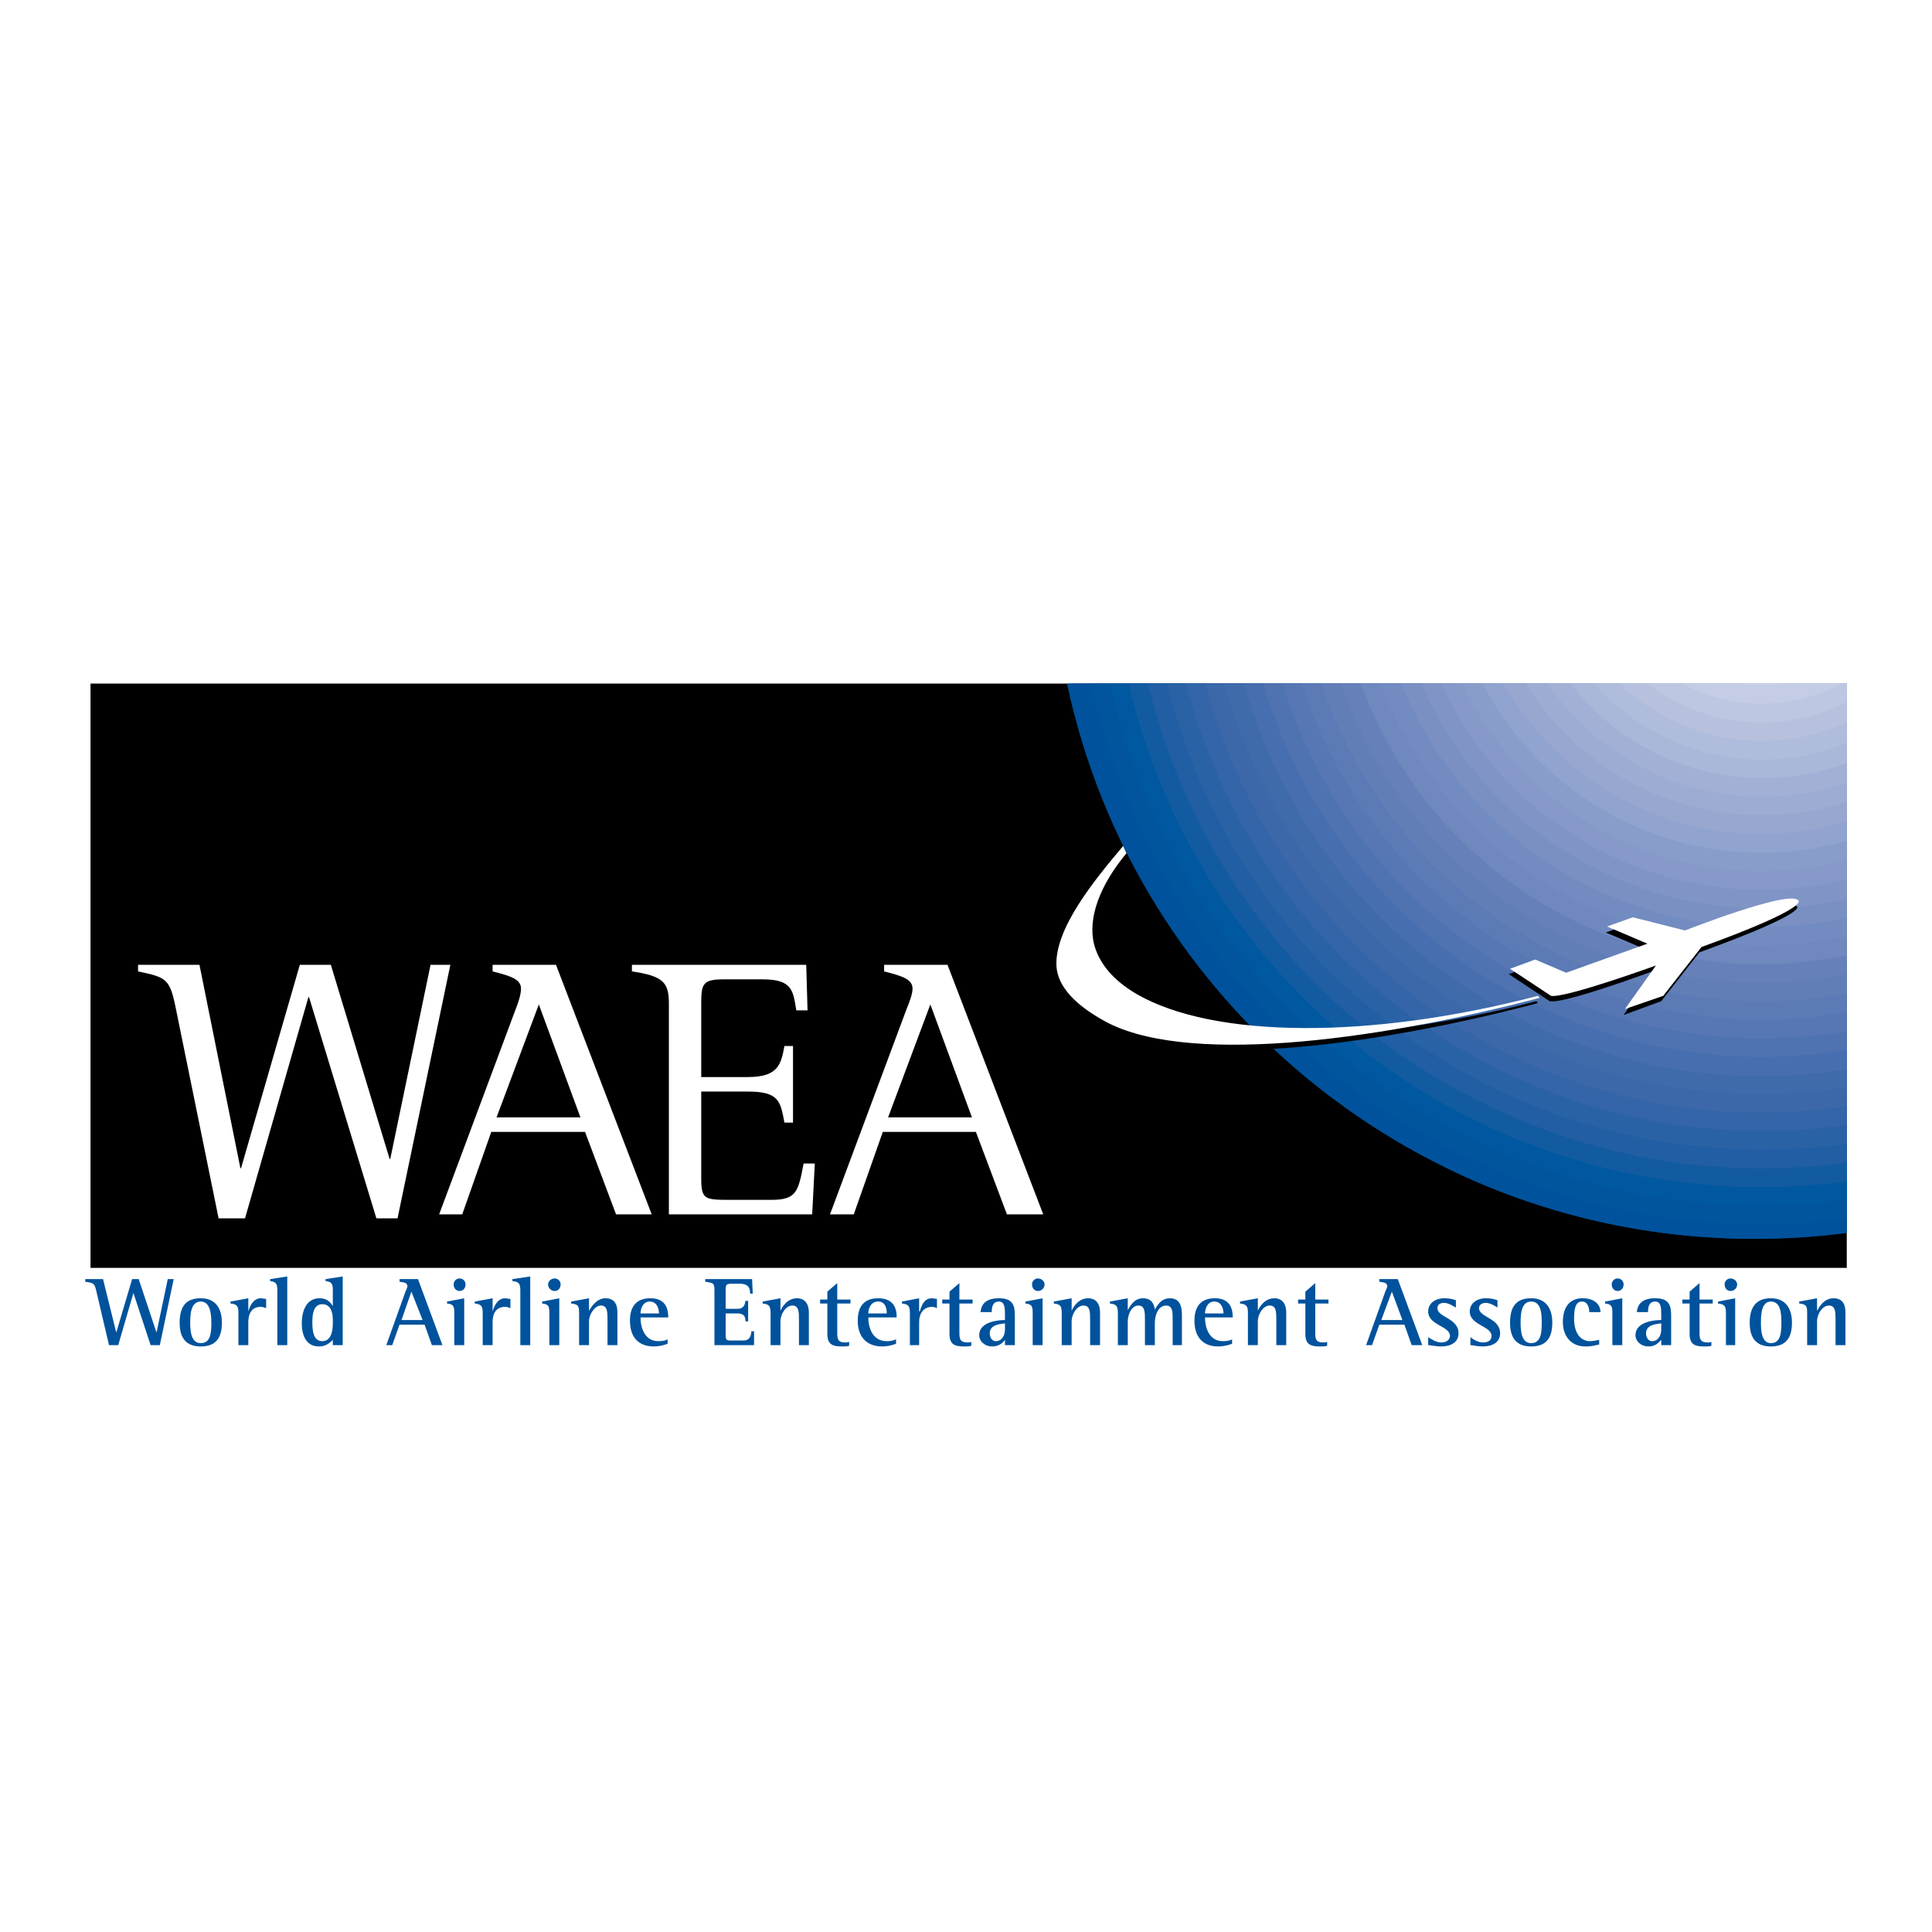 <?xml version="1.0" encoding="utf-8"?>
<!-- Generator: Adobe Illustrator 13.0.0, SVG Export Plug-In . SVG Version: 6.00 Build 14948)  -->
<!DOCTYPE svg PUBLIC "-//W3C//DTD SVG 1.0//EN" "http://www.w3.org/TR/2001/REC-SVG-20010904/DTD/svg10.dtd">
<svg version="1.0" id="Layer_1" xmlns="http://www.w3.org/2000/svg" xmlns:xlink="http://www.w3.org/1999/xlink" x="0px" y="0px"
	 width="192.756px" height="192.756px" viewBox="0 0 192.756 192.756" enable-background="new 0 0 192.756 192.756"
	 xml:space="preserve">
<g>
	<polygon fill-rule="evenodd" clip-rule="evenodd" fill="#FFFFFF" points="0,0 192.756,0 192.756,192.756 0,192.756 0,0 	"/>
	<polygon fill-rule="evenodd" clip-rule="evenodd" points="9.031,126.496 184.252,126.496 184.252,68.2 9.031,68.2 9.031,126.496 	
		"/>
	<path fill-rule="evenodd" clip-rule="evenodd" fill="#00529C" d="M106.457,68.2c6.719,31.685,34.912,55.398,68.572,55.398
		c3.097,0,6.192-0.197,9.223-0.592V68.2H106.457L106.457,68.2z"/>
	<path fill-rule="evenodd" clip-rule="evenodd" fill="#00529C" d="M146.178,117.406c-20.864-9.672-34.754-28.303-39.212-49.207
		h77.286v54.806c-3.03,0.395-6.126,0.592-9.223,0.592c-9.962,0-19.443-2.078-28.033-5.824
		C146.724,117.65,146.45,117.533,146.178,117.406L146.178,117.406z"/>
	<path fill-rule="evenodd" clip-rule="evenodd" fill="#00559D" d="M146.968,115.76c-20.193-9.379-33.677-27.359-38.112-47.56h75.396
		v53.408C171.93,123.146,159.045,121.369,146.968,115.76L146.968,115.76z"/>
	<path fill-rule="evenodd" clip-rule="evenodd" fill="#0059A0" d="M147.692,114.047C128.176,105,115.121,87.697,110.725,68.2h73.527
		v51.525C172.18,121.283,159.538,119.561,147.692,114.047L147.692,114.047z"/>
	<path fill-rule="evenodd" clip-rule="evenodd" fill="#135BA1" d="M148.483,112.4c-18.837-8.75-31.487-25.412-35.862-44.201h71.631
		v49.667C172.447,119.439,160.075,117.785,148.483,112.4L148.483,112.4z"/>
	<path fill-rule="evenodd" clip-rule="evenodd" fill="#215EA3" d="M149.273,110.688c-18.163-8.418-30.408-24.412-34.742-42.488
		h69.721v47.794C172.718,117.57,160.612,115.967,149.273,110.688L149.273,110.688z"/>
	<path fill-rule="evenodd" clip-rule="evenodd" fill="#2A62A6" d="M150.064,109.041c-17.492-8.125-29.329-23.47-33.633-40.841h67.82
		v45.902C172.986,115.691,161.149,114.166,150.064,109.041L150.064,109.041z"/>
	<path fill-rule="evenodd" clip-rule="evenodd" fill="#3465A8" d="M150.854,107.328c-16.818-7.795-28.249-22.471-32.509-39.128
		h65.906v44.021C173.246,113.818,161.673,112.352,150.854,107.328L150.854,107.328z"/>
	<path fill-rule="evenodd" clip-rule="evenodd" fill="#3C68AA" d="M151.579,105.682c-16.1-7.496-27.104-21.534-31.326-37.482h63.999
		v42.154C173.501,111.973,162.175,110.578,151.579,105.682L151.579,105.682z"/>
	<path fill-rule="evenodd" clip-rule="evenodd" fill="#406BAB" d="M152.37,103.969c-15.425-7.165-26.019-20.537-30.191-35.769
		h62.073v40.275C173.772,110.102,162.713,108.76,152.37,103.969L152.37,103.969z"/>
	<path fill-rule="evenodd" clip-rule="evenodd" fill="#476FAF" d="M153.226,102.387C138.419,95.509,128.23,82.76,124.121,68.2
		h60.131v38.486C174.063,108.314,163.295,107.041,153.226,102.387L153.226,102.387z"/>
	<path fill-rule="evenodd" clip-rule="evenodd" fill="#4F73B0" d="M153.95,100.609c-14.072-6.537-23.842-18.594-27.919-32.41h58.221
		v36.537C174.304,106.391,163.773,105.172,153.95,100.609L153.95,100.609z"/>
	<path fill-rule="evenodd" clip-rule="evenodd" fill="#5677B3" d="M154.741,98.963c-13.39-6.237-22.742-17.659-26.775-30.763h56.286
		v34.666C174.573,104.539,164.311,103.395,154.741,98.963L154.741,98.963z"/>
	<path fill-rule="evenodd" clip-rule="evenodd" fill="#5C7AB5" d="M155.531,97.249C142.784,91.345,133.85,80.585,129.89,68.2h54.362
		v32.779C174.847,102.664,164.85,101.576,155.531,97.249L155.531,97.249z"/>
	<path fill-rule="evenodd" clip-rule="evenodd" fill="#627EB7" d="M156.322,95.603c-12.071-5.608-20.589-15.726-24.481-27.403
		h52.411v30.91C175.12,100.816,165.389,99.801,156.322,95.603L156.322,95.603z"/>
	<path fill-rule="evenodd" clip-rule="evenodd" fill="#6681BA" d="M157.047,93.89c-11.357-5.276-19.438-14.735-23.26-25.69h50.465
		v29.007C175.367,98.939,165.875,97.99,157.047,93.89L157.047,93.89z"/>
	<path fill-rule="evenodd" clip-rule="evenodd" fill="#6F88BE" d="M157.837,92.243c-10.668-4.972-18.324-13.796-22.072-24.043
		h48.487v27.126C175.642,97.086,166.415,96.214,157.837,92.243L157.837,92.243z"/>
	<path fill-rule="evenodd" clip-rule="evenodd" fill="#728BC0" d="M158.628,90.53c-9.986-4.639-17.213-12.807-20.885-22.331h46.509
		v25.23C175.915,95.208,166.953,94.398,158.628,90.53L158.628,90.53z"/>
	<path fill-rule="evenodd" clip-rule="evenodd" fill="#7A90C3" d="M159.484,88.883c-9.306-4.338-16.103-11.874-19.688-20.684h44.456
		v23.354C176.21,93.346,167.538,92.611,159.484,88.883L159.484,88.883z"/>
	<path fill-rule="evenodd" clip-rule="evenodd" fill="#8095C6" d="M160.274,87.17c-8.619-4.004-14.98-10.888-18.465-18.971h42.442
		v21.444C176.474,91.468,168.06,90.8,160.274,87.17L160.274,87.17z"/>
	<path fill-rule="evenodd" clip-rule="evenodd" fill="#8699C8" d="M160.999,85.524c-7.926-3.697-13.844-9.958-17.218-17.324h40.471
		v19.533C176.734,89.609,168.557,89.034,160.999,85.524L160.999,85.524z"/>
	<path fill-rule="evenodd" clip-rule="evenodd" fill="#899DCA" d="M161.724,83.811c-7.205-3.36-12.646-8.975-15.884-15.611h38.412
		v17.615C177,87.727,169.063,87.221,161.724,83.811L161.724,83.811z"/>
	<path fill-rule="evenodd" clip-rule="evenodd" fill="#91A3CF" d="M162.514,82.165c-6.512-3.052-11.5-8.043-14.596-13.965h36.334
		v15.7C177.283,85.859,169.606,85.445,162.514,82.165L162.514,82.165z"/>
	<path fill-rule="evenodd" clip-rule="evenodd" fill="#98A7D0" d="M163.305,80.452c-5.812-2.712-10.336-7.065-13.276-12.252h34.224
		v13.759C177.552,83.969,170.128,83.636,163.305,80.452L163.305,80.452z"/>
	<path fill-rule="evenodd" clip-rule="evenodd" fill="#9CACD3" d="M164.095,78.739c-5.096-2.366-9.136-6.089-11.894-10.539h32.051
		v11.812C177.842,82.059,170.673,81.794,164.095,78.739L164.095,78.739z"/>
	<path fill-rule="evenodd" clip-rule="evenodd" fill="#A3B0D5" d="M164.886,77.092c-4.385-2.047-7.933-5.165-10.479-8.893h29.846
		v9.867C178.13,80.18,171.217,80.017,164.886,77.092L164.886,77.092z"/>
	<path fill-rule="evenodd" clip-rule="evenodd" fill="#ABB7D9" d="M165.676,75.379c-3.651-1.696-6.673-4.192-8.957-7.18h27.533
		v7.924C178.434,78.278,171.779,78.199,165.676,75.379L165.676,75.379z"/>
	<path fill-rule="evenodd" clip-rule="evenodd" fill="#AFBCDC" d="M166.467,73.733c-2.908-1.36-5.384-3.265-7.364-5.533h25.149
		v5.933C178.719,76.384,172.303,76.426,166.467,73.733L166.467,73.733z"/>
	<path fill-rule="evenodd" clip-rule="evenodd" fill="#B7C1DE" d="M167.191,72.02c-2.129-0.975-4.004-2.278-5.599-3.82h22.659v3.882
		C179.021,74.465,172.816,74.633,167.191,72.02L167.191,72.02z"/>
	<path fill-rule="evenodd" clip-rule="evenodd" fill="#BDC7E2" d="M167.981,70.374c-1.3-0.6-2.495-1.333-3.58-2.174h19.851v1.831
		C179.343,72.545,173.373,72.859,167.981,70.374L167.981,70.374z"/>
	<path fill-rule="evenodd" clip-rule="evenodd" fill="#C5CCE5" d="M168.772,68.661c-0.317-0.145-0.625-0.3-0.929-0.461h15.897
		C179.271,70.625,173.753,70.974,168.772,68.661L168.772,68.661z"/>
	<path fill-rule="evenodd" clip-rule="evenodd" fill="#CBD2E8" d="M178.045,68.2c-1.509,0.238-3.061,0.244-4.601,0H178.045
		L178.045,68.2z"/>
	<path fill-rule="evenodd" clip-rule="evenodd" d="M169.562,95.01l-3.82,4.875l-3.755,1.383l3.03-4.414
		c0,0-9.025,3.359-10.408,3.031l-4.084-2.701l2.438-0.856l3.161,1.251l8.103-2.832l-4.018-1.712l2.568-0.922l5.204,1.251
		c0,0,10.145-3.953,11.265-2.964C179.246,90.398,180.826,90.925,169.562,95.01L169.562,95.01z"/>
	<path fill-rule="evenodd" clip-rule="evenodd" d="M111.924,84.997c-2.832,3.359-6.851,8.168-6.653,11.989
		c0.132,2.174,2.108,3.887,4.546,5.336c7.839,4.545,26.876,2.174,43.607-2.24l-0.132-0.197c-16.666,4.412-32.344,4.348-40.051-0.133
		c-2.306-1.316-3.688-3.03-4.216-4.94c-0.725-2.635,0.527-5.995,3.229-9.156L111.924,84.997L111.924,84.997z"/>
	<path fill-rule="evenodd" clip-rule="evenodd" fill="#FFFFFF" d="M112.056,84.404c-2.832,3.36-6.851,8.234-6.653,11.989
		c0.132,2.173,2.108,3.953,4.545,5.335c7.84,4.611,26.877,2.24,43.674-2.174l-0.197-0.197c-16.6,4.348-32.344,4.281-40.051-0.197
		c-2.239-1.318-3.688-2.965-4.216-4.941c-0.658-2.635,0.593-5.929,3.228-9.09L112.056,84.404L112.056,84.404z"/>
	<path fill-rule="evenodd" clip-rule="evenodd" fill="#FFFFFF" d="M169.76,94.482l-3.82,4.875l-3.82,1.316l3.096-4.347
		c0,0-9.091,3.294-10.474,3.03l-4.084-2.701l2.503-0.923l3.096,1.318l8.103-2.898l-4.018-1.713l2.568-0.922l5.204,1.317
		c0,0,10.21-4.018,11.265-3.03C179.378,89.806,181.024,90.398,169.76,94.482L169.76,94.482z"/>
	<path fill-rule="evenodd" clip-rule="evenodd" fill="#FFFFFF" d="M17.529,100.543c-0.593-2.898-0.922-3.029-3.755-3.623v-0.659
		H19.9l4.084,20.288h0.066l5.863-20.288h3.096l5.862,19.366h0.066l4.019-19.366h1.976l-5.27,25.295h-2.108l-6.719-22.068h-0.066
		l-6.324,22.068h-2.635L17.529,100.543L17.529,100.543z"/>
	<path fill-rule="evenodd" clip-rule="evenodd" fill="#FFFFFF" d="M53.759,100.213l4.15,11.266h-8.366L53.759,100.213
		L53.759,100.213z M43.812,121.16h2.305l2.898-8.232h9.354l3.096,8.232h3.557l-9.551-24.899h-6.324v0.659
		c1.845,0.461,2.833,0.791,2.833,1.713c0,0.592-0.264,1.383-0.527,2.041L43.812,121.16L43.812,121.16z"/>
	<path fill-rule="evenodd" clip-rule="evenodd" fill="#FFFFFF" d="M66.735,100.148c0-2.109-0.527-2.768-3.689-3.229v-0.659h17.391
		l0.131,4.545h-1.12c-0.33-1.91-0.33-3.096-3.359-3.096h-3.887c-2.108,0-2.24,0.461-2.24,2.438v7.311h4.677
		c3.03,0,3.293-1.316,3.623-3.096h0.856v7.641h-0.856c-0.395-2.107-0.527-3.096-3.623-3.096h-4.677v8.629
		c0,2.174,0.33,2.174,3.03,2.174h3.953c2.503,0,2.701-0.789,3.228-3.623h1.12l-0.263,5.072H66.735V100.148L66.735,100.148z"/>
	<path fill-rule="evenodd" clip-rule="evenodd" fill="#FFFFFF" d="M92.821,100.213l4.15,11.266h-8.366L92.821,100.213
		L92.821,100.213z M82.808,121.16h2.372l2.898-8.232h9.288l3.096,8.232h3.623l-9.551-24.899H88.21v0.659
		c1.844,0.461,2.833,0.791,2.833,1.713c0,0.592-0.33,1.383-0.593,2.041L82.808,121.16L82.808,121.16z"/>
	<path fill-rule="evenodd" clip-rule="evenodd" fill="#00529C" d="M9.624,128.867c-0.198-0.855-0.264-0.855-1.12-0.988v-0.262h1.778
		l1.318,5.336l0,0l1.581-5.336h0.659l1.778,5.336l0,0l1.12-5.336h0.592l-1.383,6.586h-0.922L13.312,129l0,0l-1.515,5.203h-0.922
		L9.624,128.867L9.624,128.867z"/>
	<path fill-rule="evenodd" clip-rule="evenodd" fill="#00529C" d="M18.978,131.965c0-0.857,0.066-2.109,1.054-2.109
		c0.922,0,1.054,1.186,1.054,2.109c0,0.988-0.065,2.041-1.054,2.041S18.978,132.754,18.978,131.965L18.978,131.965z M20.032,134.336
		c1.449,0,2.108-0.791,2.108-2.371c0-1.449-0.659-2.438-2.108-2.438s-2.108,0.789-2.108,2.438
		C17.924,133.348,18.451,134.336,20.032,134.336L20.032,134.336z"/>
	<path fill-rule="evenodd" clip-rule="evenodd" fill="#00529C" d="M23.787,130.977c0-0.725-0.198-0.857-0.791-0.924v-0.197
		l1.778-0.328v1.316l0,0c0.132-0.461,0.461-1.316,1.251-1.316c0.132,0,0.33,0.064,0.527,0.064v0.924
		c-0.198-0.066-0.33-0.133-0.527-0.133c-0.988,0-1.251,0.791-1.251,1.516v2.305h-0.988V130.977L23.787,130.977z"/>
	<path fill-rule="evenodd" clip-rule="evenodd" fill="#00529C" d="M27.673,128.736c0-0.725-0.197-0.857-0.725-0.922v-0.197
		l1.712-0.264v6.85h-0.988V128.736L27.673,128.736z"/>
	<path fill-rule="evenodd" clip-rule="evenodd" fill="#00529C" d="M33.206,132.029c0,0.527-0.065,1.779-1.054,1.779
		c-0.922,0-0.988-1.119-0.988-1.91c0-0.658,0.066-1.779,0.988-1.779c0.922,0,1.054,0.988,1.054,1.516V132.029L33.206,132.029z
		 M33.206,134.203h0.988v-6.85l-1.712,0.264v0.197c0.527,0.064,0.724,0.197,0.724,0.855v1.646l0,0
		c-0.197-0.328-0.527-0.789-1.317-0.789c-1.317,0-1.778,1.25-1.778,2.502s0.461,2.307,1.712,2.307c0.725,0,1.12-0.396,1.383-0.66
		V134.203L33.206,134.203z"/>
	<path fill-rule="evenodd" clip-rule="evenodd" fill="#00529C" d="M41.045,128.867l1.12,2.834h-2.108L41.045,128.867L41.045,128.867
		z M38.542,134.203h0.593l0.725-2.041h2.503l0.725,2.041h1.054l-2.438-6.586h-1.844v0.262c0.395,0.066,0.791,0.066,0.791,0.463
		c0,0.064-0.132,0.395-0.198,0.525L38.542,134.203L38.542,134.203z"/>
	<path fill-rule="evenodd" clip-rule="evenodd" fill="#00529C" d="M45.327,130.977c0-0.725-0.132-0.857-0.725-0.924v-0.197
		l1.713-0.328v4.676h-0.988V130.977L45.327,130.977z M45.261,128.143c0-0.328,0.264-0.592,0.593-0.592
		c0.329,0,0.593,0.264,0.593,0.592c0,0.396-0.264,0.66-0.593,0.66C45.524,128.803,45.261,128.539,45.261,128.143L45.261,128.143z"/>
	<path fill-rule="evenodd" clip-rule="evenodd" fill="#00529C" d="M48.159,130.977c0-0.725-0.197-0.857-0.791-0.924v-0.197
		l1.779-0.328v1.316l0,0c0.132-0.461,0.461-1.316,1.251-1.316c0.132,0,0.33,0.064,0.527,0.064v0.924
		c-0.197-0.066-0.329-0.133-0.527-0.133c-0.988,0-1.251,0.791-1.251,1.516v2.305h-0.988V130.977L48.159,130.977z"/>
	<path fill-rule="evenodd" clip-rule="evenodd" fill="#00529C" d="M51.914,128.736c0-0.725-0.198-0.857-0.791-0.922v-0.197
		l1.779-0.264v6.85h-0.988V128.736L51.914,128.736z"/>
	<path fill-rule="evenodd" clip-rule="evenodd" fill="#00529C" d="M54.812,130.977c0-0.725-0.132-0.857-0.725-0.924v-0.197
		l1.713-0.328v4.676h-0.988V130.977L54.812,130.977z M54.681,128.143c0-0.328,0.33-0.592,0.659-0.592
		c0.33,0,0.593,0.264,0.593,0.592c0,0.396-0.263,0.66-0.593,0.66C55.01,128.803,54.681,128.539,54.681,128.143L54.681,128.143z"/>
	<path fill-rule="evenodd" clip-rule="evenodd" fill="#00529C" d="M57.777,130.977c0-0.725-0.132-0.857-0.791-0.924v-0.197
		l1.779-0.328v1.25l0,0c0.198-0.328,0.725-1.25,1.647-1.25s1.186,0.658,1.186,1.383v3.293h-0.988v-2.502
		c0-0.791,0-1.449-0.659-1.449c-0.593,0-1.186,0.855-1.186,1.58v2.371h-0.988V130.977L57.777,130.977z"/>
	<path fill-rule="evenodd" clip-rule="evenodd" fill="#00529C" d="M63.903,131.041c0-0.395,0.198-1.186,0.922-1.186
		c0.856,0,0.922,0.988,0.922,1.186H63.903L63.903,131.041z M66.604,133.611c-0.131,0.131-0.527,0.197-0.922,0.197
		c-1.383,0-1.778-1.383-1.778-2.371h2.767c0-0.66-0.132-1.91-1.778-1.91c-1.318,0-2.042,0.725-2.042,2.238
		c0,1.648,0.856,2.57,2.371,2.57c0.659,0,1.186-0.197,1.383-0.264V133.611L66.604,133.611z"/>
	<path fill-rule="evenodd" clip-rule="evenodd" fill="#00529C" d="M71.281,129c0-0.988,0-0.988-0.922-1.121v-0.262h4.677
		l0.066,1.449h-0.263c0-0.791-0.396-0.988-1.054-0.988h-0.791c-0.461,0-0.593,0.064-0.593,0.527v1.975h1.186
		c0.659,0,0.725-0.461,0.791-0.789h0.264v2.041h-0.264c0-0.527-0.197-0.791-0.791-0.791H72.4v2.174c0,0.527,0.132,0.527,0.593,0.527
		h1.12c0.527,0,0.791-0.197,0.856-0.922h0.264v1.383h-3.952V129L71.281,129z"/>
	<path fill-rule="evenodd" clip-rule="evenodd" fill="#00529C" d="M76.88,130.977c0-0.725-0.198-0.857-0.791-0.924v-0.197
		l1.778-0.328v1.25l0,0c0.132-0.328,0.659-1.25,1.647-1.25c0.856,0,1.186,0.658,1.186,1.383v3.293h-0.988v-2.502
		c0-0.791,0-1.449-0.659-1.449c-0.659,0-1.186,0.855-1.186,1.58v2.371H76.88V130.977L76.88,130.977z"/>
	<path fill-rule="evenodd" clip-rule="evenodd" fill="#00529C" d="M84.719,134.27c-0.198,0.066-0.461,0.066-0.659,0.066
		c-0.922,0-1.515-0.133-1.515-1.252v-3.031H81.82v-0.395h0.724v-0.791l0.988-0.855v1.646h1.318v0.395h-1.318v2.9
		c0,0.658,0.066,0.986,0.791,0.986c0.132,0,0.264,0,0.396-0.064V134.27L84.719,134.27z"/>
	<path fill-rule="evenodd" clip-rule="evenodd" fill="#00529C" d="M86.629,131.041c0-0.395,0.197-1.186,0.988-1.186
		c0.856,0,0.856,0.988,0.856,1.186H86.629L86.629,131.041z M89.396,133.611c-0.198,0.131-0.527,0.197-0.922,0.197
		c-1.449,0-1.844-1.383-1.844-2.371h2.833c0-0.66-0.132-1.91-1.844-1.91c-1.318,0-2.042,0.725-2.042,2.238
		c0,1.648,0.922,2.57,2.438,2.57c0.659,0,1.186-0.197,1.383-0.264V133.611L89.396,133.611z"/>
	<path fill-rule="evenodd" clip-rule="evenodd" fill="#00529C" d="M90.779,130.977c0-0.725-0.198-0.857-0.791-0.924v-0.197
		l1.713-0.328v1.316h0.066c0.132-0.461,0.395-1.316,1.186-1.316c0.198,0,0.395,0.064,0.527,0.064v0.924
		c-0.132-0.066-0.329-0.133-0.461-0.133c-0.988,0-1.317,0.791-1.317,1.516v2.305h-0.922V130.977L90.779,130.977z"/>
	<path fill-rule="evenodd" clip-rule="evenodd" fill="#00529C" d="M96.905,134.27c-0.197,0.066-0.461,0.066-0.659,0.066
		c-0.922,0-1.515-0.133-1.515-1.252v-3.031h-0.725v-0.395h0.725v-0.791l0.988-0.855v1.646h1.317v0.395h-1.317v2.9
		c0,0.658,0.066,0.986,0.856,0.986c0.066,0,0.197,0,0.329-0.064V134.27L96.905,134.27z"/>
	<path fill-rule="evenodd" clip-rule="evenodd" fill="#00529C" d="M100.265,132.623c0,0.658-0.329,1.186-0.923,1.186
		c-0.329,0-0.593-0.33-0.593-0.791c0-0.922,1.187-0.922,1.516-0.988V132.623L100.265,132.623z M100.265,134.203h0.988v-2.963
		c0-0.988-0.198-1.713-1.581-1.713c-1.449,0-1.778,0.725-1.845,1.383h1.12c0-0.461,0.065-1.055,0.725-1.055
		c0.593,0,0.593,0.725,0.593,1.318v0.527c-0.593,0-2.569,0.131-2.569,1.514c0,0.594,0.527,1.121,1.317,1.121
		c0.725,0,1.12-0.461,1.252-0.66V134.203L100.265,134.203z"/>
	<path fill-rule="evenodd" clip-rule="evenodd" fill="#00529C" d="M103.031,130.977c0-0.725-0.132-0.857-0.725-0.924v-0.197
		l1.713-0.328v4.676h-0.988V130.977L103.031,130.977z M102.965,128.143c0-0.328,0.264-0.592,0.594-0.592
		c0.329,0,0.658,0.264,0.658,0.592c0,0.396-0.329,0.66-0.658,0.66C103.229,128.803,102.965,128.539,102.965,128.143L102.965,128.143
		z"/>
	<path fill-rule="evenodd" clip-rule="evenodd" fill="#00529C" d="M105.93,130.977c0-0.725-0.197-0.857-0.791-0.924v-0.197
		l1.779-0.328v1.25l0,0c0.131-0.328,0.658-1.25,1.646-1.25c0.856,0,1.186,0.658,1.186,1.383v3.293h-0.988v-2.502
		c0-0.791,0-1.449-0.658-1.449c-0.659,0-1.186,0.855-1.186,1.58v2.371h-0.988V130.977L105.93,130.977z"/>
	<path fill-rule="evenodd" clip-rule="evenodd" fill="#00529C" d="M111.528,130.977c0-0.725-0.197-0.857-0.79-0.924v-0.197
		l1.778-0.328v1.186l0,0c0.198-0.33,0.593-1.186,1.516-1.186c0.922,0,1.119,0.658,1.186,1.119l0,0
		c0.263-0.395,0.593-1.119,1.515-1.119c1.187,0,1.187,1.186,1.187,1.844v2.832h-0.923v-2.635c0-0.658,0-1.316-0.659-1.316
		c-0.79,0-1.119,0.988-1.119,1.713v2.238h-0.988v-2.502c0-0.791,0-1.449-0.659-1.449c-0.658,0-1.054,0.855-1.054,1.58v2.371h-0.988
		V130.977L111.528,130.977z"/>
	<path fill-rule="evenodd" clip-rule="evenodd" fill="#00529C" d="M120.224,131.041c0-0.395,0.198-1.186,0.923-1.186
		c0.855,0,0.922,0.988,0.922,1.186H120.224L120.224,131.041z M122.925,133.611c-0.132,0.131-0.527,0.197-0.923,0.197
		c-1.383,0-1.778-1.383-1.778-2.371h2.767c0-0.66-0.132-1.91-1.778-1.91c-1.317,0-2.042,0.725-2.042,2.238
		c0,1.648,0.856,2.57,2.371,2.57c0.659,0,1.187-0.197,1.384-0.264V133.611L122.925,133.611z"/>
	<path fill-rule="evenodd" clip-rule="evenodd" fill="#00529C" d="M124.506,130.977c0-0.725-0.198-0.857-0.791-0.924v-0.197
		l1.779-0.328v1.25l0,0c0.131-0.328,0.658-1.25,1.646-1.25c0.856,0,1.186,0.658,1.186,1.383v3.293h-0.988v-2.502
		c0-0.791,0-1.449-0.658-1.449c-0.659,0-1.186,0.855-1.186,1.58v2.371h-0.988V130.977L124.506,130.977z"/>
	<path fill-rule="evenodd" clip-rule="evenodd" fill="#00529C" d="M132.41,134.27c-0.197,0.066-0.461,0.066-0.658,0.066
		c-0.923,0-1.516-0.133-1.516-1.252v-3.031h-0.725v-0.395h0.725v-0.791l0.988-0.855v1.646h1.317v0.395h-1.317v2.9
		c0,0.658,0.065,0.986,0.791,0.986c0.131,0,0.263,0,0.395-0.064V134.27L132.41,134.27z"/>
	<path fill-rule="evenodd" clip-rule="evenodd" fill="#00529C" d="M138.866,128.867l1.054,2.834h-2.108L138.866,128.867
		L138.866,128.867z M136.297,134.203h0.593l0.725-2.041h2.503l0.725,2.041h1.054l-2.437-6.586h-1.845v0.262
		c0.396,0.066,0.79,0.066,0.79,0.463c0,0.064-0.131,0.395-0.197,0.525L136.297,134.203L136.297,134.203z"/>
	<path fill-rule="evenodd" clip-rule="evenodd" fill="#00529C" d="M145.256,130.449c-0.198-0.066-0.659-0.461-1.187-0.461
		c-0.329,0-0.658,0.131-0.658,0.527c0,0.922,2.107,0.988,2.107,2.502c0,0.922-0.79,1.318-1.712,1.318
		c-0.659,0-1.055-0.133-1.317-0.133v-0.789c0.329,0.197,0.79,0.525,1.317,0.525c0.593,0,0.855-0.328,0.855-0.658
		c0-0.988-2.173-1.053-2.173-2.438c0-0.658,0.526-1.316,1.646-1.316c0.526,0,0.922,0.131,1.12,0.197V130.449L145.256,130.449z"/>
	<path fill-rule="evenodd" clip-rule="evenodd" fill="#00529C" d="M149.405,130.449c-0.132-0.066-0.658-0.461-1.186-0.461
		c-0.264,0-0.659,0.131-0.659,0.527c0,0.922,2.108,0.988,2.108,2.502c0,0.922-0.79,1.318-1.713,1.318
		c-0.593,0-1.054-0.133-1.251-0.133v-0.789c0.263,0.197,0.724,0.525,1.251,0.525c0.659,0,0.856-0.328,0.856-0.658
		c0-0.988-2.174-1.053-2.174-2.438c0-0.658,0.527-1.316,1.646-1.316c0.527,0,0.923,0.131,1.12,0.197V130.449L149.405,130.449z"/>
	<path fill-rule="evenodd" clip-rule="evenodd" fill="#00529C" d="M151.711,131.965c0-0.857,0.066-2.109,1.054-2.109
		c0.988,0,1.055,1.186,1.055,2.109c0,0.988-0.066,2.041-1.055,2.041C151.777,134.006,151.711,132.754,151.711,131.965
		L151.711,131.965z M152.765,134.336c1.449,0,2.108-0.791,2.108-2.371c0-1.449-0.659-2.438-2.108-2.438s-2.107,0.789-2.107,2.438
		C150.657,133.348,151.184,134.336,152.765,134.336L152.765,134.336z"/>
	<path fill-rule="evenodd" clip-rule="evenodd" fill="#00529C" d="M159.55,134.139c-0.396,0.064-0.593,0.197-1.384,0.197
		c-1.383,0-2.239-0.988-2.239-2.438c0-1.383,0.593-2.371,1.977-2.371c1.119,0,1.778,0.592,1.778,1.383h-1.12
		c0-0.395-0.132-1.055-0.725-1.055c-0.658,0-0.79,0.725-0.79,1.713c0,1.449,0.658,2.24,1.581,2.24c0.263,0,0.658-0.066,0.922-0.133
		V134.139L159.55,134.139z"/>
	<path fill-rule="evenodd" clip-rule="evenodd" fill="#00529C" d="M160.867,130.977c0-0.725-0.132-0.857-0.725-0.924v-0.197
		l1.713-0.328v4.676h-0.988V130.977L160.867,130.977z M160.802,128.143c0-0.328,0.263-0.592,0.593-0.592
		c0.329,0,0.593,0.264,0.593,0.592c0,0.396-0.264,0.66-0.593,0.66C161.064,128.803,160.802,128.539,160.802,128.143L160.802,128.143
		z"/>
	<path fill-rule="evenodd" clip-rule="evenodd" fill="#00529C" d="M165.742,132.623c0,0.658-0.33,1.186-0.923,1.186
		c-0.329,0-0.593-0.33-0.593-0.791c0-0.922,1.186-0.922,1.516-0.988V132.623L165.742,132.623z M165.742,134.203h0.987v-2.963
		c0-0.988-0.197-1.713-1.58-1.713c-1.449,0-1.779,0.725-1.845,1.383h1.119c0-0.461,0.066-1.055,0.726-1.055
		c0.593,0,0.593,0.725,0.593,1.318v0.527c-0.593,0-2.569,0.131-2.569,1.514c0,0.594,0.527,1.121,1.317,1.121
		c0.725,0,1.054-0.461,1.252-0.66V134.203L165.742,134.203z"/>
	<path fill-rule="evenodd" clip-rule="evenodd" fill="#00529C" d="M170.748,134.27c-0.197,0.066-0.461,0.066-0.659,0.066
		c-0.922,0-1.515-0.133-1.515-1.252v-3.031h-0.725v-0.395h0.725v-0.791l0.988-0.855v1.646h1.317v0.395h-1.317v2.9
		c0,0.658,0.065,0.986,0.856,0.986c0.065,0,0.197,0,0.329-0.064V134.27L170.748,134.27z"/>
	<path fill-rule="evenodd" clip-rule="evenodd" fill="#00529C" d="M172.197,130.977c0-0.725-0.197-0.857-0.79-0.924v-0.197
		l1.712-0.328v4.676h-0.922V130.977L172.197,130.977z M172.065,128.143c0-0.328,0.264-0.592,0.593-0.592s0.659,0.264,0.659,0.592
		c0,0.396-0.33,0.66-0.659,0.66S172.065,128.539,172.065,128.143L172.065,128.143z"/>
	<path fill-rule="evenodd" clip-rule="evenodd" fill="#00529C" d="M175.688,131.965c0-0.857,0.066-2.109,0.988-2.109
		c0.988,0,1.054,1.186,1.054,2.109c0,0.988-0.065,2.041-1.054,2.041C175.755,134.006,175.688,132.754,175.688,131.965
		L175.688,131.965z M176.677,134.336c1.449,0,2.107-0.791,2.107-2.371c0-1.449-0.658-2.438-2.107-2.438
		c-1.384,0-2.107,0.789-2.107,2.438C174.569,133.348,175.096,134.336,176.677,134.336L176.677,134.336z"/>
	<path fill-rule="evenodd" clip-rule="evenodd" fill="#00529C" d="M180.3,130.977c0-0.725-0.132-0.857-0.791-0.924v-0.197
		l1.779-0.328v1.25l0,0c0.197-0.328,0.658-1.25,1.646-1.25c0.922,0,1.186,0.658,1.186,1.383v3.293h-0.988v-2.502
		c0-0.791,0-1.449-0.658-1.449c-0.659,0-1.186,0.855-1.186,1.58v2.371H180.3V130.977L180.3,130.977z"/>
</g>
</svg>
